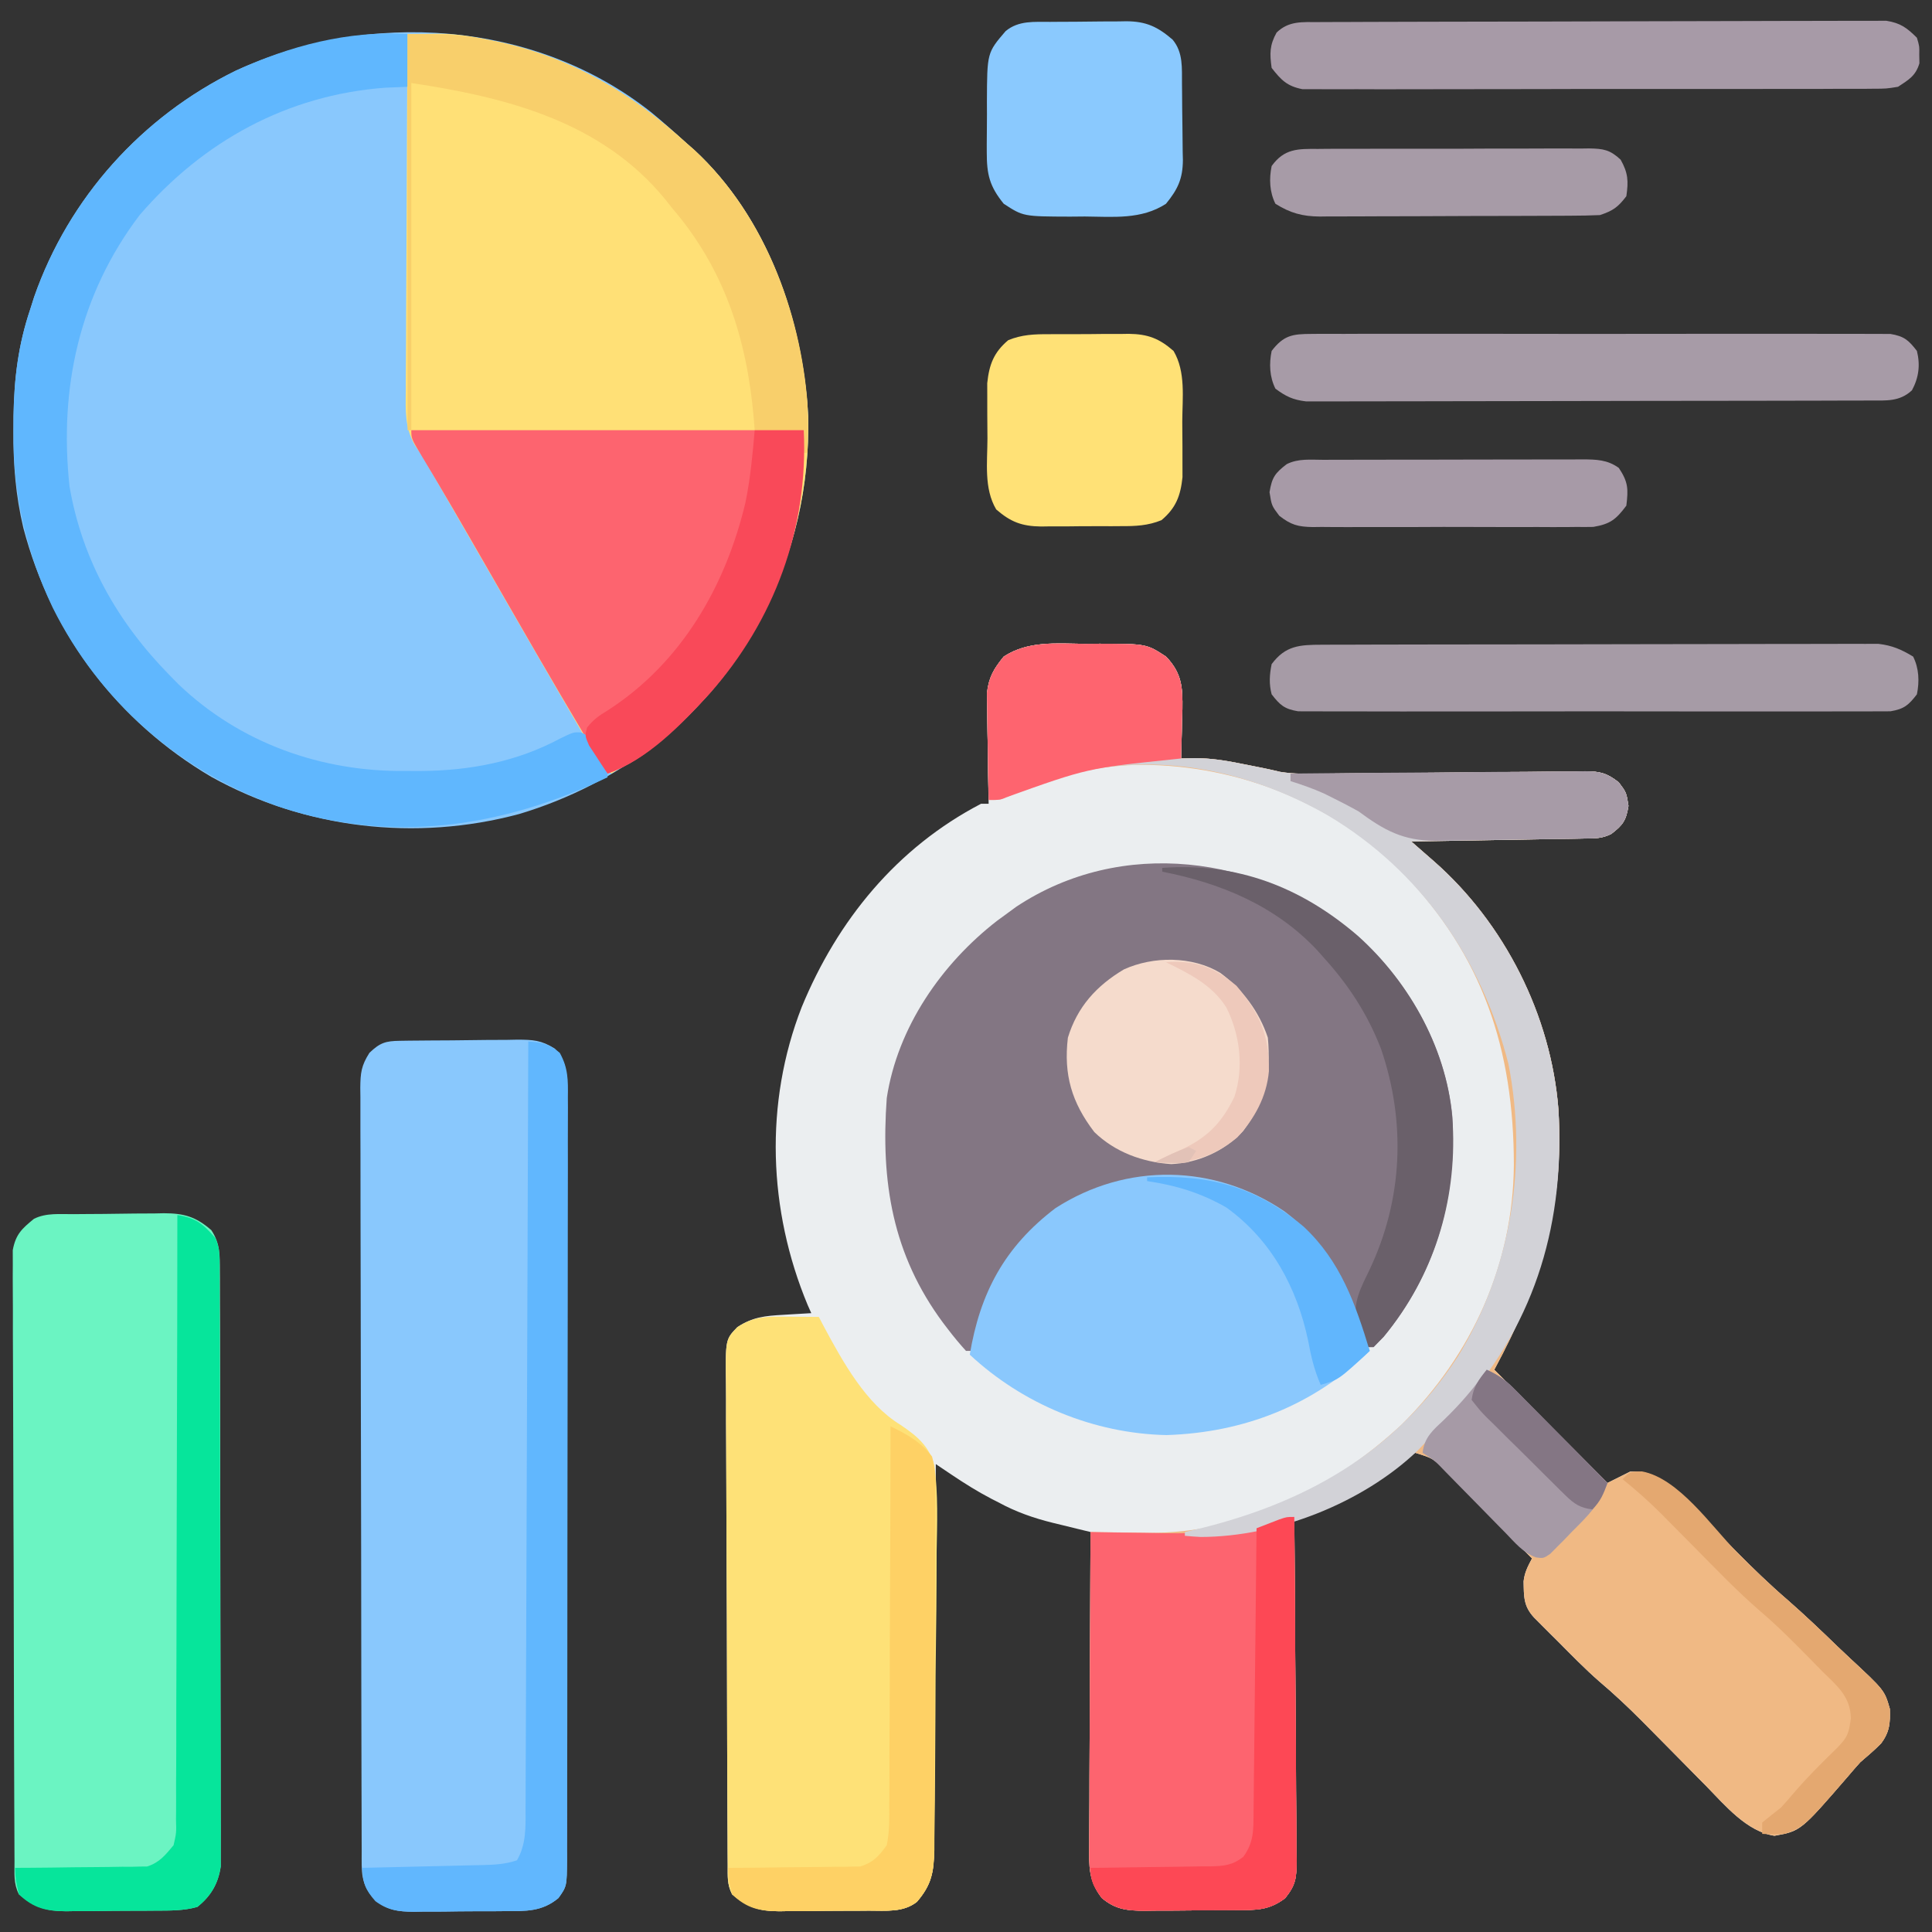 <svg xmlns="http://www.w3.org/2000/svg" width="512" height="512"><rect width="100%" height="100%" fill="#333333" stroke="none"/><path d="M0 0 C1.293 -0.012 2.586 -0.023 3.918 -0.035 C16.321 0.003 16.321 0.003 21.5 3.375 C25.727 7.752 25.932 11.57 25.852 17.367 C25.818 18.319 25.785 19.27 25.75 20.25 C25.732 21.225 25.714 22.199 25.695 23.203 C25.648 25.595 25.583 27.984 25.5 30.375 C26.651 30.345 27.802 30.316 28.988 30.285 C33.358 30.286 37.419 30.934 41.688 31.812 C42.373 31.947 43.058 32.082 43.764 32.221 C46.427 32.746 49.083 33.273 51.719 33.92 C55.389 34.52 58.994 34.465 62.699 34.409 C63.917 34.397 63.917 34.397 65.16 34.385 C66.917 34.368 68.675 34.349 70.432 34.328 C74.17 34.286 77.908 34.262 81.646 34.238 C88.6 34.192 95.555 34.139 102.509 34.053 C107.352 33.993 112.194 33.958 117.037 33.94 C118.881 33.928 120.724 33.907 122.568 33.877 C125.146 33.836 127.722 33.826 130.301 33.823 C131.44 33.794 131.44 33.794 132.603 33.764 C136.548 33.794 138.324 34.239 141.477 36.687 C143.5 39.375 143.5 39.375 144.062 42.938 C143.421 46.856 142.605 48.001 139.5 50.375 C137.036 51.607 135.348 51.533 132.591 51.58 C131.06 51.61 131.06 51.61 129.498 51.641 C128.392 51.657 127.287 51.674 126.148 51.691 C125.019 51.712 123.89 51.733 122.727 51.754 C119.11 51.82 115.492 51.879 111.875 51.938 C109.427 51.981 106.979 52.024 104.531 52.068 C98.521 52.176 92.511 52.277 86.5 52.375 C87.326 53.097 87.326 53.097 88.17 53.833 C88.892 54.464 89.613 55.095 90.357 55.745 C91.073 56.37 91.789 56.996 92.527 57.64 C111.236 74.087 123.553 98.462 125.5 123.375 C127.066 149.451 120.802 169.528 108.5 192.375 C118.4 202.275 128.3 212.175 138.5 222.375 C140.48 221.385 142.46 220.395 144.5 219.375 C150.475 219.154 153.011 221.432 157.19 225.2 C162.506 230.206 167.597 235.438 172.723 240.637 C177.125 245.078 181.56 249.375 186.303 253.449 C190.778 257.372 195.087 261.465 199.357 265.608 C200.457 266.666 201.567 267.713 202.686 268.751 C211.911 277.324 211.911 277.324 213.323 282.237 C213.445 285.971 213.285 288.312 211.034 291.362 C209.282 293.159 207.405 294.743 205.5 296.375 C204.352 297.646 203.227 298.939 202.125 300.25 C189.699 314.612 189.699 314.612 182.75 315.875 C175.413 314.746 169.673 307.828 164.656 302.691 C163.736 301.764 163.736 301.764 162.797 300.817 C160.86 298.862 158.93 296.9 157 294.938 C154.451 292.352 151.899 289.77 149.344 287.191 C148.733 286.576 148.123 285.96 147.494 285.325 C143.897 281.716 140.223 278.27 136.333 274.975 C132.568 271.689 129.085 268.104 125.562 264.562 C124.796 263.8 124.03 263.038 123.24 262.252 C122.513 261.523 121.785 260.794 121.035 260.043 C120.379 259.386 119.723 258.729 119.047 258.052 C116.227 254.995 116.355 252.529 116.27 248.445 C116.535 246.059 117.389 244.484 118.5 242.375 C114.738 238.538 110.966 234.712 107.184 230.894 C105.899 229.594 104.617 228.292 103.337 226.986 C101.498 225.11 99.648 223.244 97.797 221.379 C97.227 220.793 96.657 220.208 96.07 219.605 C92.366 215.87 92.366 215.87 87.5 214.375 C85.141 215.753 85.141 215.753 82.75 217.812 C78.088 221.382 73.381 224.198 68.125 226.812 C67.447 227.154 66.77 227.496 66.071 227.847 C62.549 229.566 59.345 230.695 55.5 231.375 C55.511 232.592 55.522 233.808 55.534 235.062 C55.635 246.524 55.71 257.986 55.759 269.449 C55.785 275.342 55.821 281.235 55.877 287.128 C55.931 292.814 55.961 298.5 55.974 304.187 C55.984 306.357 56.002 308.527 56.029 310.697 C56.065 313.736 56.07 316.773 56.068 319.811 C56.086 320.71 56.104 321.608 56.122 322.534 C56.085 327.012 55.964 328.791 53.09 332.41 C48.714 335.73 45.282 335.551 39.949 335.578 C39.098 335.584 38.247 335.59 37.371 335.595 C35.567 335.605 33.764 335.611 31.961 335.615 C29.209 335.625 26.457 335.656 23.705 335.688 C21.953 335.694 20.201 335.699 18.449 335.703 C17.218 335.722 17.218 335.722 15.961 335.741 C11.335 335.723 8.184 335.477 4.5 332.375 C0.939 327.849 1.089 323.868 1.159 318.362 C1.159 317.015 1.159 317.015 1.158 315.641 C1.16 312.681 1.184 309.721 1.207 306.762 C1.213 304.706 1.217 302.651 1.22 300.595 C1.231 295.191 1.261 289.788 1.294 284.384 C1.325 278.867 1.338 273.351 1.354 267.834 C1.386 257.014 1.437 246.195 1.5 235.375 C0.4 235.109 -0.7 234.842 -1.833 234.568 C-3.29 234.211 -4.747 233.853 -6.203 233.496 C-7.288 233.234 -7.288 233.234 -8.395 232.966 C-13.574 231.689 -18.242 230.061 -22.938 227.5 C-23.553 227.187 -24.169 226.874 -24.803 226.551 C-28.433 224.658 -31.841 222.521 -35.239 220.238 C-36.039 219.701 -36.84 219.164 -37.665 218.61 C-38.271 218.203 -38.876 217.795 -39.5 217.375 C-39.501 217.936 -39.503 218.498 -39.504 219.076 C-39.542 232.748 -39.601 246.419 -39.684 260.091 C-39.723 266.702 -39.756 273.314 -39.771 279.925 C-39.786 286.306 -39.821 292.686 -39.868 299.066 C-39.883 301.5 -39.891 303.935 -39.892 306.369 C-39.894 309.779 -39.921 313.187 -39.954 316.596 C-39.947 318.107 -39.947 318.107 -39.939 319.648 C-40.027 325.532 -40.624 328.866 -44.5 333.375 C-48.137 336.262 -52.769 335.699 -57.211 335.711 C-58.057 335.718 -58.902 335.724 -59.774 335.731 C-61.561 335.741 -63.348 335.746 -65.135 335.746 C-67.859 335.75 -70.581 335.786 -73.305 335.824 C-75.044 335.83 -76.784 335.834 -78.523 335.836 C-79.738 335.857 -79.738 335.857 -80.977 335.879 C-86.272 335.837 -89.3 334.894 -93.5 331.375 C-94.835 328.704 -94.638 326.655 -94.654 323.663 C-94.663 322.448 -94.671 321.232 -94.68 319.98 C-94.684 318.625 -94.689 317.271 -94.693 315.917 C-94.701 314.496 -94.709 313.075 -94.718 311.655 C-94.744 306.982 -94.759 302.309 -94.773 297.637 C-94.779 296.029 -94.784 294.421 -94.79 292.814 C-94.811 286.127 -94.83 279.44 -94.841 272.753 C-94.857 263.165 -94.891 253.578 -94.948 243.991 C-94.986 237.252 -95.006 230.513 -95.011 223.774 C-95.015 219.748 -95.027 215.722 -95.059 211.696 C-95.089 207.908 -95.096 204.12 -95.084 200.332 C-95.084 198.943 -95.092 197.553 -95.109 196.164 C-95.251 184.346 -95.251 184.346 -92.089 181.072 C-87.958 178.364 -84.716 178.085 -79.875 177.812 C-79.169 177.769 -78.462 177.726 -77.734 177.682 C-75.99 177.576 -74.245 177.475 -72.5 177.375 C-72.815 176.669 -73.129 175.962 -73.453 175.234 C-83.926 150.126 -84.962 121.709 -75.038 96.264 C-65.571 73.268 -49.823 54.002 -27.5 42.375 C-26.84 42.375 -26.18 42.375 -25.5 42.375 C-25.531 40.923 -25.531 40.923 -25.563 39.441 C-25.636 35.829 -25.682 32.218 -25.72 28.605 C-25.74 27.046 -25.767 25.486 -25.802 23.927 C-25.851 21.678 -25.873 19.429 -25.891 17.18 C-25.911 16.489 -25.932 15.798 -25.953 15.086 C-25.955 10.049 -24.668 7.242 -21.5 3.375 C-14.982 -0.869 -7.542 -0.068 0 0 Z " fill="#EBEEF0" transform="translate(287.5,170.625)"></path><path d="M0 0 C3.251 2.667 6.373 5.457 9.48 8.289 C10.478 9.163 10.478 9.163 11.496 10.055 C30.795 27.91 40.22 54.898 41.664 80.551 C42.053 99.149 38.023 116.745 29.48 133.289 C28.746 134.716 28.746 134.716 27.996 136.172 C14.578 160.644 -8.387 178.07 -34.966 186.021 C-62.289 193.353 -91.717 189.918 -116.473 176.195 C-141.48 161.488 -158.949 138.22 -166.333 110.201 C-168.378 101.559 -169.029 93.341 -168.957 84.477 C-168.95 83.165 -168.943 81.853 -168.936 80.502 C-168.772 70.561 -167.683 61.697 -164.52 52.289 C-164.169 51.186 -163.818 50.082 -163.457 48.945 C-154.293 22.726 -134.953 1.222 -110.031 -10.984 C-74.877 -27.192 -30.899 -24.442 0 0 Z " fill="#89C8FD" transform="translate(172.52,29.711)"></path><path d="M0 0 C1.939 -0.017 1.939 -0.017 3.918 -0.035 C16.321 0.003 16.321 0.003 21.5 3.375 C25.727 7.752 25.932 11.57 25.852 17.367 C25.818 18.319 25.785 19.27 25.75 20.25 C25.732 21.225 25.714 22.199 25.695 23.203 C25.648 25.595 25.583 27.984 25.5 30.375 C26.651 30.345 27.802 30.316 28.988 30.285 C33.358 30.286 37.419 30.934 41.688 31.812 C42.373 31.947 43.058 32.082 43.764 32.221 C46.427 32.746 49.083 33.273 51.719 33.92 C55.389 34.52 58.994 34.465 62.699 34.409 C63.511 34.401 64.323 34.393 65.16 34.385 C66.917 34.368 68.675 34.349 70.432 34.328 C74.17 34.286 77.908 34.262 81.646 34.238 C88.6 34.192 95.555 34.139 102.509 34.053 C107.352 33.993 112.194 33.958 117.037 33.94 C118.881 33.928 120.724 33.907 122.568 33.877 C125.146 33.836 127.722 33.826 130.301 33.823 C131.44 33.794 131.44 33.794 132.603 33.764 C136.548 33.794 138.324 34.239 141.477 36.687 C143.5 39.375 143.5 39.375 144.062 42.938 C143.421 46.856 142.605 48.001 139.5 50.375 C137.036 51.607 135.348 51.533 132.591 51.58 C131.06 51.61 131.06 51.61 129.498 51.641 C128.392 51.657 127.287 51.674 126.148 51.691 C125.019 51.712 123.89 51.733 122.727 51.754 C119.11 51.82 115.492 51.879 111.875 51.938 C109.427 51.981 106.979 52.024 104.531 52.068 C98.521 52.176 92.511 52.277 86.5 52.375 C87.326 53.097 87.326 53.097 88.17 53.833 C89.252 54.779 89.252 54.779 90.357 55.745 C91.073 56.37 91.789 56.996 92.527 57.64 C111.236 74.087 123.553 98.462 125.5 123.375 C127.066 149.451 120.802 169.528 108.5 192.375 C118.4 202.275 128.3 212.175 138.5 222.375 C140.48 221.385 142.46 220.395 144.5 219.375 C150.475 219.154 153.011 221.432 157.19 225.2 C162.506 230.206 167.597 235.438 172.723 240.637 C177.125 245.078 181.56 249.375 186.303 253.449 C190.778 257.372 195.087 261.465 199.357 265.608 C200.457 266.666 201.567 267.713 202.686 268.751 C211.911 277.324 211.911 277.324 213.323 282.237 C213.445 285.971 213.285 288.312 211.034 291.362 C209.282 293.159 207.405 294.743 205.5 296.375 C204.352 297.646 203.227 298.939 202.125 300.25 C189.699 314.612 189.699 314.612 182.75 315.875 C175.413 314.746 169.673 307.828 164.656 302.691 C164.043 302.073 163.429 301.454 162.797 300.817 C160.86 298.862 158.93 296.9 157 294.938 C154.451 292.352 151.899 289.77 149.344 287.191 C148.733 286.576 148.123 285.96 147.494 285.325 C143.897 281.716 140.223 278.27 136.333 274.975 C132.568 271.689 129.085 268.104 125.562 264.562 C124.796 263.8 124.03 263.038 123.24 262.252 C122.513 261.523 121.785 260.794 121.035 260.043 C120.379 259.386 119.723 258.729 119.047 258.052 C116.227 254.995 116.355 252.529 116.27 248.445 C116.535 246.059 117.389 244.484 118.5 242.375 C114.738 238.538 110.966 234.712 107.184 230.894 C105.899 229.594 104.617 228.292 103.337 226.986 C101.498 225.11 99.648 223.244 97.797 221.379 C97.227 220.793 96.657 220.208 96.07 219.605 C92.366 215.87 92.366 215.87 87.5 214.375 C85.141 215.753 85.141 215.753 82.75 217.812 C78.088 221.382 73.381 224.198 68.125 226.812 C67.447 227.154 66.77 227.496 66.071 227.847 C62.549 229.566 59.345 230.695 55.5 231.375 C55.511 232.592 55.522 233.808 55.534 235.062 C55.635 246.524 55.71 257.986 55.759 269.449 C55.785 275.342 55.821 281.235 55.877 287.128 C55.931 292.814 55.961 298.5 55.974 304.187 C55.984 306.357 56.002 308.527 56.029 310.697 C56.065 313.736 56.07 316.773 56.068 319.811 C56.086 320.71 56.104 321.608 56.122 322.534 C56.085 327.012 55.964 328.791 53.09 332.41 C48.714 335.73 45.282 335.551 39.949 335.578 C39.098 335.584 38.247 335.59 37.371 335.595 C35.567 335.605 33.764 335.611 31.961 335.615 C29.209 335.625 26.457 335.656 23.705 335.688 C21.953 335.694 20.201 335.699 18.449 335.703 C17.218 335.722 17.218 335.722 15.961 335.741 C11.335 335.723 8.184 335.477 4.5 332.375 C0.939 327.849 1.089 323.868 1.159 318.362 C1.159 317.015 1.159 317.015 1.158 315.641 C1.16 312.681 1.184 309.721 1.207 306.762 C1.213 304.706 1.217 302.651 1.22 300.595 C1.231 295.191 1.261 289.788 1.294 284.384 C1.325 278.867 1.338 273.351 1.354 267.834 C1.386 257.014 1.437 246.195 1.5 235.375 C2.541 235.395 2.541 235.395 3.604 235.415 C6.818 235.467 10.032 235.499 13.246 235.531 C14.337 235.552 15.429 235.573 16.553 235.595 C42.403 235.786 65.405 224.132 84.031 206.832 C102.61 188.341 113.508 164.392 113.691 138.087 C113.662 107.48 105.486 82.57 83.875 60.25 C65.489 42.009 40.62 32.116 14.887 32.056 C2.396 32.222 -8.854 35.185 -20.18 40.422 C-22.5 41.375 -22.5 41.375 -25.5 41.375 C-25.599 36.928 -25.672 32.481 -25.72 28.033 C-25.74 26.522 -25.767 25.01 -25.802 23.5 C-25.851 21.32 -25.873 19.141 -25.891 16.961 C-25.912 15.652 -25.933 14.343 -25.954 12.994 C-25.423 8.758 -24.177 6.659 -21.5 3.375 C-14.982 -0.869 -7.542 -0.068 0 0 Z " fill="#F0B984" transform="translate(287.5,170.625)"></path><path d="M0 0 C1.895 -0.018 3.791 -0.031 5.686 -0.042 C6.742 -0.049 7.797 -0.057 8.885 -0.065 C13.311 0.027 17.491 0.712 21.812 1.625 C23.098 1.892 23.098 1.892 24.409 2.165 C43.656 6.407 59.583 15.858 74 29 C74.665 29.583 75.33 30.165 76.016 30.766 C95.314 48.621 104.74 75.609 106.184 101.262 C106.572 119.86 102.542 137.456 94 154 C93.51 154.951 93.02 155.903 92.516 156.883 C83.524 173.283 70.113 186.588 54 196 C51.142 193.454 49.432 190.573 47.516 187.277 C47.183 186.709 46.851 186.14 46.509 185.555 C45.418 183.685 44.334 181.811 43.25 179.938 C42.486 178.624 41.721 177.31 40.956 175.997 C38.63 172.002 36.314 168.001 34 164 C33.326 162.836 32.652 161.671 31.978 160.507 C28.273 154.105 24.58 147.696 20.891 141.285 C18.887 137.803 16.88 134.323 14.871 130.844 C14.53 130.252 14.188 129.661 13.837 129.052 C12.829 127.305 11.821 125.559 10.812 123.812 C9.59 121.694 8.367 119.576 7.145 117.457 C6.633 116.57 6.121 115.683 5.593 114.769 C5.067 113.855 4.542 112.941 4 112 C3.317 111.003 2.633 110.006 1.929 108.979 C-0.723 104.301 -0.533 99.832 -0.454 94.567 C-0.455 93.542 -0.455 92.516 -0.456 91.46 C-0.453 88.089 -0.422 84.719 -0.391 81.348 C-0.383 79.004 -0.377 76.659 -0.373 74.315 C-0.358 68.158 -0.319 62.002 -0.275 55.845 C-0.234 49.558 -0.215 43.27 -0.195 36.982 C-0.152 24.655 -0.084 12.327 0 0 Z " fill="#FFE076" transform="translate(108,9)"></path><path d="M0 0 C14.203 12.125 24.51 29.873 26.309 48.668 C27.531 70.186 22.03 90.332 8.125 107.188 C6.795 108.549 6.795 108.549 5.438 109.938 C4.777 109.938 4.117 109.938 3.438 109.938 C3.086 108.826 2.734 107.715 2.371 106.57 C-0.516 97.754 -3.451 90.09 -9.562 82.938 C-10.083 82.307 -10.604 81.677 -11.141 81.027 C-19.346 71.966 -31.465 66.205 -43.641 65.469 C-45.364 65.435 -47.089 65.425 -48.812 65.438 C-49.726 65.444 -50.639 65.45 -51.58 65.457 C-66.261 65.85 -78.123 72.011 -88.312 82.562 C-94.886 90.609 -99.397 100.616 -100.562 110.938 C-101.222 110.938 -101.882 110.938 -102.562 110.938 C-104.231 109.101 -105.747 107.278 -107.25 105.312 C-107.695 104.731 -108.14 104.15 -108.598 103.552 C-122.069 85.408 -125.174 66.115 -123.562 43.938 C-120.72 25.21 -109.02 8.333 -94.289 -3.07 C-93.389 -3.728 -92.49 -4.385 -91.562 -5.062 C-90.807 -5.617 -90.052 -6.171 -89.273 -6.742 C-61.316 -25.284 -25.231 -20.307 0 0 Z " fill="#837683" transform="translate(358.562,247.062)"></path><path d="M0 0 C1.237 -0.019 1.237 -0.019 2.499 -0.039 C3.391 -0.046 4.284 -0.054 5.204 -0.061 C6.121 -0.069 7.039 -0.077 7.984 -0.086 C9.929 -0.1 11.873 -0.11 13.817 -0.118 C16.787 -0.135 19.756 -0.179 22.725 -0.223 C24.614 -0.234 26.503 -0.242 28.391 -0.249 C29.721 -0.275 29.721 -0.275 31.078 -0.302 C35.25 -0.287 37.423 -0.182 41.035 2.079 C44.67 5.967 44.14 9.558 44.131 14.629 C44.133 15.514 44.135 16.399 44.137 17.311 C44.144 20.294 44.143 23.277 44.142 26.26 C44.145 28.392 44.148 30.524 44.152 32.656 C44.161 38.459 44.163 44.263 44.164 50.067 C44.165 54.905 44.169 59.744 44.172 64.583 C44.18 75.995 44.183 87.408 44.182 98.821 C44.182 110.607 44.192 122.394 44.208 134.181 C44.221 144.288 44.226 154.395 44.226 164.502 C44.225 170.544 44.228 176.586 44.239 182.628 C44.249 188.309 44.249 193.991 44.241 199.672 C44.24 201.76 44.243 203.848 44.249 205.937 C44.256 208.782 44.252 211.626 44.244 214.471 C44.249 215.303 44.254 216.134 44.26 216.99 C44.217 224.059 44.217 224.059 41.997 227.177 C37.648 230.808 33.372 230.644 27.969 230.646 C27.103 230.653 26.236 230.661 25.344 230.669 C23.516 230.68 21.687 230.682 19.859 230.678 C17.071 230.677 14.286 230.719 11.499 230.763 C9.718 230.768 7.938 230.771 6.157 230.771 C5.329 230.787 4.5 230.804 3.647 230.82 C-0.54 230.771 -3.199 230.446 -6.513 227.765 C-10.555 223.564 -10.152 220.307 -10.15 214.732 C-10.154 213.848 -10.158 212.963 -10.161 212.052 C-10.173 209.071 -10.176 206.09 -10.18 203.109 C-10.186 200.979 -10.193 198.849 -10.2 196.719 C-10.218 190.92 -10.228 185.12 -10.236 179.32 C-10.241 175.7 -10.248 172.079 -10.254 168.458 C-10.273 157.138 -10.287 145.818 -10.295 134.499 C-10.305 121.416 -10.332 108.334 -10.372 95.252 C-10.402 85.15 -10.417 75.048 -10.42 64.946 C-10.423 58.908 -10.432 52.87 -10.457 46.832 C-10.48 41.153 -10.484 35.474 -10.474 29.795 C-10.473 27.709 -10.48 25.623 -10.493 23.537 C-10.511 20.692 -10.504 17.848 -10.491 15.003 C-10.502 14.175 -10.513 13.346 -10.524 12.493 C-10.48 8.52 -10.288 6.624 -8.098 3.188 C-5.282 0.484 -3.788 0.051 0 0 Z " fill="#89C8FD" transform="translate(106.003,275.823)"></path><path d="M0 0 C0.849 -0.008 1.697 -0.016 2.571 -0.024 C4.37 -0.038 6.169 -0.049 7.968 -0.057 C10.71 -0.074 13.45 -0.118 16.191 -0.162 C17.94 -0.172 19.689 -0.181 21.438 -0.188 C22.661 -0.214 22.661 -0.214 23.91 -0.241 C29.221 -0.22 32.327 0.627 36.484 4.238 C38.832 7.756 38.74 10.898 38.752 15.057 C38.756 15.742 38.761 16.427 38.766 17.133 C38.778 19.429 38.777 21.724 38.775 24.019 C38.781 25.665 38.788 27.311 38.795 28.957 C38.813 33.428 38.818 37.899 38.819 42.37 C38.821 46.103 38.828 49.836 38.835 53.568 C38.852 62.375 38.856 71.181 38.855 79.988 C38.854 89.072 38.875 98.156 38.906 107.24 C38.933 115.04 38.943 122.839 38.942 130.639 C38.942 135.297 38.947 139.955 38.968 144.613 C38.988 148.995 38.988 153.376 38.973 157.757 C38.971 159.364 38.976 160.971 38.988 162.578 C39.004 164.774 38.994 166.969 38.979 169.166 C38.98 170.394 38.981 171.622 38.982 172.887 C38.309 177.418 36.388 180.727 32.779 183.592 C29.149 184.614 25.515 184.564 21.773 184.574 C20.928 184.581 20.082 184.588 19.211 184.594 C17.424 184.605 15.637 184.609 13.85 184.609 C11.126 184.613 8.403 184.65 5.68 184.688 C3.94 184.693 2.201 184.697 0.461 184.699 C-0.753 184.721 -0.753 184.721 -1.992 184.743 C-7.288 184.7 -10.316 183.757 -14.516 180.238 C-15.974 177.322 -15.655 174.76 -15.67 171.502 C-15.674 170.801 -15.678 170.101 -15.683 169.379 C-15.696 167.02 -15.702 164.661 -15.708 162.302 C-15.716 160.615 -15.725 158.928 -15.733 157.241 C-15.76 151.692 -15.775 146.143 -15.789 140.594 C-15.794 138.685 -15.8 136.777 -15.805 134.868 C-15.827 126.93 -15.846 118.993 -15.857 111.055 C-15.873 99.67 -15.906 88.286 -15.963 76.901 C-16.002 68.901 -16.021 60.901 -16.027 52.901 C-16.03 48.12 -16.042 43.34 -16.075 38.559 C-16.105 34.062 -16.111 29.566 -16.099 25.068 C-16.099 23.417 -16.108 21.767 -16.125 20.116 C-16.148 17.862 -16.14 15.61 -16.124 13.356 C-16.127 12.095 -16.13 10.834 -16.134 9.534 C-15.35 5.354 -13.759 3.893 -10.516 1.238 C-7.237 -0.401 -3.605 0.032 0 0 Z " fill="#6BF4C2" transform="translate(19.516,321.762)"></path><path d="M0 0 C0.802 0.005 1.604 0.009 2.43 0.014 C4.411 0.025 6.393 0.043 8.375 0.062 C8.825 0.922 9.275 1.782 9.738 2.668 C14.727 11.939 20.833 23.092 30.051 28.687 C34.378 31.629 37.654 34.273 39.006 39.502 C40.018 47.072 39.737 54.711 39.59 62.328 C39.579 64.811 39.573 67.293 39.571 69.775 C39.556 74.964 39.505 80.151 39.425 85.339 C39.323 91.986 39.286 98.631 39.273 105.279 C39.261 110.399 39.226 115.518 39.183 120.638 C39.163 123.089 39.146 125.541 39.134 127.992 C39.111 131.415 39.062 134.836 39.004 138.259 C38.999 139.774 38.999 139.774 38.995 141.319 C38.861 147.194 38.239 150.559 34.375 155.062 C30.738 157.95 26.106 157.386 21.664 157.398 C20.818 157.405 19.973 157.412 19.101 157.419 C17.314 157.429 15.527 157.433 13.74 157.433 C11.016 157.437 8.294 157.474 5.57 157.512 C3.831 157.518 2.091 157.522 0.352 157.523 C-0.863 157.545 -0.863 157.545 -2.102 157.567 C-7.397 157.525 -10.425 156.582 -14.625 153.062 C-15.96 150.392 -15.763 148.343 -15.779 145.351 C-15.788 144.135 -15.796 142.92 -15.805 141.667 C-15.809 140.313 -15.814 138.959 -15.818 137.604 C-15.826 136.184 -15.834 134.763 -15.843 133.342 C-15.869 128.669 -15.884 123.997 -15.898 119.324 C-15.904 117.716 -15.909 116.109 -15.915 114.501 C-15.936 107.814 -15.955 101.127 -15.966 94.44 C-15.982 84.853 -16.016 75.266 -16.073 65.678 C-16.111 58.939 -16.131 52.2 -16.136 45.461 C-16.14 41.435 -16.152 37.409 -16.184 33.383 C-16.214 29.595 -16.221 25.808 -16.209 22.02 C-16.209 20.63 -16.217 19.24 -16.234 17.851 C-16.376 6.034 -16.376 6.034 -13.214 2.76 C-8.718 -0.188 -5.256 -0.055 0 0 Z " fill="#FEE177" transform="translate(208.625,348.938)"></path><path d="M0 0 C34.32 0 68.64 0 104 0 C104 29.824 94.639 54.273 73.609 75.566 C67.328 81.68 60.379 88.094 52 91 C43.45 76.908 35.154 62.679 26.945 48.386 C23.698 42.734 20.443 37.085 17.188 31.438 C16.567 30.36 15.946 29.282 15.307 28.171 C12.509 23.319 9.699 18.475 6.836 13.66 C6.363 12.864 5.889 12.067 5.402 11.246 C4.536 9.794 3.666 8.344 2.792 6.896 C0 2.218 0 2.218 0 0 Z " fill="#FD646F" transform="translate(109,114)"></path><path d="M0 0 C0.116 12.691 0.205 25.382 0.259 38.074 C0.285 43.967 0.321 49.86 0.377 55.753 C0.431 61.439 0.461 67.125 0.474 72.812 C0.484 74.982 0.502 77.152 0.529 79.322 C0.565 82.361 0.57 85.398 0.568 88.436 C0.586 89.335 0.604 90.233 0.622 91.159 C0.585 95.637 0.464 97.416 -2.41 101.035 C-6.786 104.355 -10.218 104.176 -15.551 104.203 C-16.827 104.212 -16.827 104.212 -18.129 104.22 C-19.933 104.23 -21.736 104.236 -23.539 104.24 C-26.291 104.25 -29.043 104.281 -31.795 104.312 C-33.547 104.319 -35.299 104.324 -37.051 104.328 C-38.282 104.347 -38.282 104.347 -39.539 104.366 C-44.165 104.348 -47.316 104.102 -51 101 C-54.561 96.474 -54.411 92.493 -54.341 86.987 C-54.341 86.089 -54.341 85.191 -54.342 84.266 C-54.34 81.306 -54.316 78.346 -54.293 75.387 C-54.287 73.331 -54.283 71.276 -54.28 69.22 C-54.269 63.816 -54.239 58.413 -54.206 53.009 C-54.175 47.492 -54.162 41.976 -54.146 36.459 C-54.114 25.639 -54.063 14.82 -54 4 C-52.993 4.021 -51.986 4.042 -50.949 4.063 C-47.132 4.137 -43.315 4.182 -39.498 4.22 C-37.861 4.24 -36.224 4.267 -34.588 4.302 C-24.22 4.518 -15.011 3.769 -5.027 0.866 C-2 0 -2 0 0 0 Z " fill="#FD646F" transform="translate(343,402)"></path><path d="M0 0 C12.913 9.792 18.022 21.957 22.602 36.973 C7.677 51.401 -10.639 58.623 -31.273 59.285 C-50.529 58.879 -69.329 51.083 -83.398 37.973 C-80.664 21.542 -74.132 9.364 -60.711 -0.84 C-41.833 -13.021 -18.528 -12.575 0 0 Z " fill="#8AC8FD" transform="translate(340.398,321.027)"></path><path d="M0 0 C1.939 -0.017 1.939 -0.017 3.918 -0.035 C16.321 0.003 16.321 0.003 21.5 3.375 C25.727 7.752 25.932 11.57 25.852 17.367 C25.818 18.319 25.785 19.27 25.75 20.25 C25.732 21.225 25.714 22.199 25.695 23.203 C25.648 25.595 25.583 27.984 25.5 30.375 C26.651 30.345 27.802 30.316 28.988 30.285 C33.358 30.286 37.419 30.934 41.688 31.812 C42.373 31.947 43.058 32.082 43.764 32.221 C46.427 32.746 49.083 33.273 51.719 33.92 C55.389 34.52 58.994 34.465 62.699 34.409 C63.511 34.401 64.323 34.393 65.16 34.385 C66.917 34.368 68.675 34.349 70.432 34.328 C74.17 34.286 77.908 34.262 81.646 34.238 C88.6 34.192 95.555 34.139 102.509 34.053 C107.352 33.993 112.194 33.958 117.037 33.94 C118.881 33.928 120.724 33.907 122.568 33.877 C125.146 33.836 127.722 33.826 130.301 33.823 C131.44 33.794 131.44 33.794 132.603 33.764 C136.548 33.794 138.324 34.239 141.477 36.687 C143.5 39.375 143.5 39.375 144.062 42.938 C143.421 46.856 142.605 48.001 139.5 50.375 C137.036 51.607 135.348 51.533 132.591 51.58 C131.06 51.61 131.06 51.61 129.498 51.641 C128.392 51.657 127.287 51.674 126.148 51.691 C125.019 51.712 123.89 51.733 122.727 51.754 C119.11 51.82 115.492 51.879 111.875 51.938 C109.427 51.981 106.979 52.024 104.531 52.068 C98.521 52.176 92.511 52.277 86.5 52.375 C87.326 53.097 87.326 53.097 88.17 53.833 C89.252 54.779 89.252 54.779 90.357 55.745 C91.073 56.37 91.789 56.996 92.527 57.64 C111.236 74.087 123.553 98.462 125.5 123.375 C127.262 152.714 119.784 179.178 100.148 201.457 C97.036 204.886 93.844 208.175 90.5 211.375 C89.745 212.17 88.989 212.966 88.211 213.785 C73.601 227.743 50.837 236.661 30.688 236.688 C29.29 236.612 27.892 236.522 26.5 236.375 C26.5 236.045 26.5 235.715 26.5 235.375 C27.419 235.165 27.419 235.165 28.357 234.951 C57.615 228.146 82.074 214.73 98.883 188.789 C112.966 165.843 117.42 137.732 112.246 111.293 C105.191 83.699 89.08 60.178 64.428 45.477 C43.279 33.387 19.233 28.529 -4.646 34.592 C-10.014 36.081 -15.122 38.083 -20.18 40.422 C-22.5 41.375 -22.5 41.375 -25.5 41.375 C-25.599 36.928 -25.672 32.481 -25.72 28.033 C-25.74 26.522 -25.767 25.01 -25.802 23.5 C-25.851 21.32 -25.873 19.141 -25.891 16.961 C-25.912 15.652 -25.933 14.343 -25.954 12.994 C-25.423 8.758 -24.177 6.659 -21.5 3.375 C-14.982 -0.869 -7.542 -0.068 0 0 Z " fill="#D2D2D7" transform="translate(287.5,170.625)"></path><path d="M0 0 C0 4.62 0 9.24 0 14 C-1.98 14.082 -3.96 14.165 -6 14.25 C-31.872 16.2 -54.105 28.383 -71 48 C-86.976 69.059 -92.399 93.955 -89.57 119.949 C-86.214 139.444 -76.799 155.97 -63 170 C-62.241 170.772 -61.481 171.544 -60.699 172.34 C-44.38 187.964 -22.699 195.603 -0.375 195.312 C1.493 195.317 1.493 195.317 3.398 195.322 C16.422 195.247 28.917 192.91 40.5 186.688 C44 185 44 185 46.047 185.117 C48.745 186.337 49.401 187.836 50.75 190.438 C51.178 191.241 51.606 192.044 52.047 192.871 C53 195 53 195 53 197 C25.071 210.318 -4.348 214.724 -34.182 204.744 C-60.393 195.423 -81.579 176.975 -94.023 152.057 C-101.163 137.025 -104.572 121.857 -104.438 105.188 C-104.431 103.876 -104.424 102.564 -104.417 101.213 C-104.253 91.272 -103.164 82.408 -100 73 C-99.649 71.897 -99.299 70.793 -98.938 69.656 C-89.774 43.437 -70.433 21.933 -45.512 9.727 C-31.243 3.156 -15.792 -0.929 0 0 Z " fill="#60B7FE" transform="translate(108,9)"></path><path d="M0 0 C0.666 -0.006 1.332 -0.012 2.019 -0.019 C4.25 -0.035 6.48 -0.022 8.711 -0.01 C10.311 -0.015 11.911 -0.022 13.511 -0.031 C17.856 -0.049 22.201 -0.042 26.546 -0.029 C31.091 -0.019 35.636 -0.029 40.182 -0.035 C47.815 -0.042 55.448 -0.033 63.081 -0.014 C71.908 0.008 80.735 0.001 89.563 -0.021 C97.139 -0.039 104.715 -0.042 112.292 -0.031 C116.818 -0.025 121.344 -0.024 125.87 -0.037 C130.125 -0.049 134.38 -0.041 138.635 -0.018 C140.198 -0.012 141.76 -0.014 143.323 -0.023 C145.454 -0.034 147.584 -0.02 149.716 0 C151.505 0.002 151.505 0.002 153.331 0.005 C156.962 0.608 158.137 1.631 160.358 4.508 C161.286 8.252 160.862 11.572 159.045 14.945 C155.749 17.998 152.265 17.637 147.994 17.648 C147.022 17.653 147.022 17.653 146.03 17.657 C143.853 17.666 141.677 17.668 139.501 17.669 C137.942 17.674 136.383 17.679 134.824 17.684 C130.587 17.697 126.349 17.704 122.112 17.708 C119.465 17.711 116.818 17.715 114.171 17.72 C105.891 17.733 97.611 17.743 89.332 17.747 C79.77 17.751 70.209 17.769 60.648 17.798 C53.26 17.819 45.871 17.83 38.482 17.831 C34.069 17.832 29.655 17.838 25.241 17.856 C21.089 17.872 16.938 17.874 12.786 17.866 C11.263 17.865 9.739 17.869 8.216 17.879 C6.136 17.892 4.056 17.886 1.975 17.875 C0.811 17.877 -0.353 17.878 -1.552 17.88 C-4.995 17.465 -6.879 16.568 -9.642 14.508 C-11.207 11.379 -11.339 7.897 -10.642 4.508 C-7.446 0.348 -5.133 0.006 0 0 Z " fill="#A79BA7" transform="translate(347.642,88.492)"></path><path d="M0 0 C0.652 -0.004 1.305 -0.007 1.977 -0.011 C4.167 -0.022 6.357 -0.026 8.547 -0.03 C10.116 -0.036 11.685 -0.043 13.253 -0.05 C18.408 -0.071 23.562 -0.081 28.716 -0.091 C30.49 -0.095 32.264 -0.099 34.038 -0.103 C42.37 -0.123 50.702 -0.137 59.034 -0.145 C68.656 -0.155 78.277 -0.181 87.899 -0.222 C95.334 -0.252 102.77 -0.267 110.205 -0.27 C114.647 -0.272 119.089 -0.281 123.53 -0.306 C127.708 -0.33 131.886 -0.334 136.064 -0.324 C137.597 -0.323 139.13 -0.329 140.663 -0.343 C142.757 -0.361 144.849 -0.354 146.943 -0.341 C148.115 -0.343 149.286 -0.345 150.493 -0.348 C154.252 0.251 155.92 1.491 158.599 4.147 C159.263 6.366 159.263 6.366 159.224 8.647 C159.237 9.4 159.249 10.153 159.263 10.928 C158.268 14.252 156.46 15.263 153.599 17.147 C150.483 17.653 150.483 17.653 146.919 17.662 C146.261 17.669 145.602 17.676 144.924 17.683 C142.726 17.701 140.529 17.691 138.331 17.681 C136.752 17.688 135.173 17.696 133.595 17.707 C129.312 17.729 125.029 17.726 120.746 17.717 C117.17 17.712 113.593 17.72 110.017 17.727 C101.581 17.744 93.145 17.74 84.71 17.724 C76.006 17.707 67.304 17.723 58.601 17.755 C51.127 17.781 43.654 17.789 36.18 17.78 C31.717 17.775 27.254 17.778 22.791 17.798 C18.595 17.816 14.399 17.81 10.203 17.786 C8.664 17.781 7.124 17.784 5.585 17.797 C3.482 17.813 1.381 17.798 -0.722 17.775 C-2.486 17.774 -2.486 17.774 -4.286 17.774 C-8.359 16.955 -9.861 15.372 -12.401 12.147 C-12.936 8.341 -12.957 6.153 -11.089 2.772 C-7.822 -0.373 -4.301 0.016 0 0 Z " fill="#A79AA7" transform="translate(349.401,5.853)"></path><path d="M0 0 C1.316 -0.006 2.633 -0.011 3.989 -0.017 C5.452 -0.019 6.914 -0.02 8.377 -0.021 C9.914 -0.025 11.452 -0.03 12.989 -0.036 C17.169 -0.049 21.349 -0.055 25.529 -0.06 C28.14 -0.063 30.751 -0.067 33.363 -0.071 C41.533 -0.085 49.703 -0.095 57.874 -0.098 C67.305 -0.103 76.737 -0.12 86.168 -0.149 C93.458 -0.171 100.748 -0.181 108.039 -0.182 C112.393 -0.184 116.747 -0.189 121.101 -0.207 C125.197 -0.224 129.294 -0.226 133.39 -0.217 C134.892 -0.216 136.395 -0.221 137.896 -0.231 C139.95 -0.243 142.004 -0.237 144.058 -0.227 C145.206 -0.229 146.354 -0.23 147.537 -0.231 C151.178 0.194 153.596 1.25 156.719 3.14 C158.284 6.27 158.416 9.751 157.719 13.14 C155.505 16.023 154.323 17.04 150.693 17.644 C149.499 17.645 148.306 17.647 147.077 17.648 C146.411 17.655 145.745 17.661 145.058 17.667 C142.827 17.683 140.597 17.671 138.366 17.658 C136.766 17.663 135.166 17.671 133.566 17.679 C129.221 17.698 124.876 17.69 120.531 17.678 C115.986 17.668 111.441 17.677 106.895 17.683 C99.262 17.691 91.629 17.681 83.996 17.662 C75.169 17.64 66.342 17.647 57.514 17.669 C49.938 17.687 42.362 17.69 34.785 17.679 C30.259 17.673 25.733 17.672 21.207 17.686 C16.952 17.697 12.697 17.689 8.442 17.666 C6.879 17.661 5.317 17.662 3.754 17.671 C1.623 17.682 -0.507 17.668 -2.639 17.648 C-4.428 17.646 -4.428 17.646 -6.254 17.644 C-9.885 17.04 -11.058 16.016 -13.281 13.14 C-14.009 10.4 -13.855 7.91 -13.281 5.14 C-9.609 0.202 -5.848 0.015 0 0 Z " fill="#A69BA6" transform="translate(350.281,170.86)"></path><path d="M0 0 C3.637 0.248 5.544 0.609 8.344 3.012 C10.588 7.061 10.551 10.255 10.494 14.813 C10.499 15.7 10.504 16.588 10.509 17.502 C10.52 20.476 10.503 23.45 10.486 26.424 C10.488 28.556 10.492 30.688 10.497 32.821 C10.507 38.612 10.492 44.403 10.471 50.194 C10.454 56.25 10.457 62.306 10.458 68.362 C10.456 78.531 10.439 88.701 10.412 98.87 C10.38 110.635 10.37 122.399 10.371 134.164 C10.372 145.473 10.362 156.782 10.346 168.092 C10.338 172.909 10.335 177.725 10.334 182.542 C10.332 188.212 10.32 193.881 10.299 199.55 C10.294 201.633 10.291 203.717 10.292 205.8 C10.293 208.638 10.282 211.476 10.267 214.314 C10.271 215.144 10.274 215.973 10.277 216.827 C10.217 223.881 10.217 223.881 8 227 C3.651 230.631 -0.625 230.467 -6.027 230.469 C-6.894 230.476 -7.76 230.484 -8.653 230.492 C-10.481 230.503 -12.309 230.505 -14.137 230.501 C-16.925 230.5 -19.711 230.542 -22.498 230.586 C-24.279 230.591 -26.059 230.594 -27.84 230.594 C-28.668 230.61 -29.496 230.627 -30.35 230.643 C-34.379 230.596 -37.218 230.281 -40.51 227.838 C-43.23 224.738 -43.811 223.063 -44 219 C-42.865 218.975 -41.729 218.95 -40.559 218.924 C-36.349 218.83 -32.139 218.73 -27.929 218.628 C-26.107 218.584 -24.284 218.543 -22.462 218.503 C-19.843 218.445 -17.224 218.381 -14.605 218.316 C-13.382 218.291 -13.382 218.291 -12.134 218.266 C-8.858 218.18 -6.127 218.042 -3 217 C-0.51 212.697 -0.71 208.18 -0.722 203.35 C-0.716 202.48 -0.71 201.61 -0.704 200.714 C-0.687 197.8 -0.684 194.886 -0.681 191.971 C-0.672 189.882 -0.662 187.793 -0.651 185.703 C-0.623 180.03 -0.608 174.357 -0.595 168.684 C-0.58 162.756 -0.553 156.827 -0.527 150.899 C-0.48 139.672 -0.444 128.446 -0.411 117.219 C-0.372 104.438 -0.323 91.657 -0.273 78.876 C-0.169 52.584 -0.08 26.292 0 0 Z " fill="#61B7FE" transform="translate(140,276)"></path><path d="M0 0 C1.075 -0.009 1.075 -0.009 2.171 -0.017 C3.685 -0.027 5.2 -0.033 6.715 -0.037 C9.024 -0.047 11.332 -0.078 13.641 -0.109 C15.115 -0.116 16.589 -0.121 18.062 -0.125 C18.749 -0.137 19.436 -0.15 20.143 -0.162 C25.447 -0.138 28.458 1.312 32.414 4.703 C35.277 8.138 34.857 12.276 34.902 16.504 C34.91 17.218 34.918 17.932 34.927 18.668 C34.941 20.178 34.951 21.688 34.959 23.199 C34.971 24.738 34.991 26.277 35.021 27.816 C35.064 30.046 35.08 32.274 35.09 34.504 C35.107 35.185 35.125 35.867 35.143 36.569 C35.12 41.565 33.798 44.365 30.664 48.203 C24.146 52.447 16.706 51.646 9.164 51.578 C7.225 51.596 7.225 51.596 5.246 51.613 C-7.157 51.575 -7.157 51.575 -12.336 48.203 C-16.079 43.602 -16.84 40.456 -16.832 34.574 C-16.833 33.862 -16.835 33.15 -16.836 32.416 C-16.835 30.919 -16.823 29.423 -16.802 27.926 C-16.773 25.643 -16.782 23.363 -16.795 21.08 C-16.74 8.174 -16.74 8.174 -11.836 2.453 C-8.385 -0.422 -4.243 0.026 0 0 Z " fill="#8AC9FE" transform="translate(278.336,5.797)"></path><path d="M0 0 C4.845 0.723 6.751 2.3 10 6 C11.44 8.879 11.136 11.359 11.147 14.578 C11.151 15.262 11.155 15.945 11.158 16.649 C11.169 18.951 11.173 21.252 11.177 23.554 C11.183 25.199 11.19 26.845 11.197 28.491 C11.214 32.97 11.225 37.45 11.233 41.929 C11.238 44.727 11.244 47.525 11.251 50.323 C11.27 59.074 11.284 67.825 11.292 76.576 C11.302 86.683 11.328 96.789 11.369 106.895 C11.399 114.703 11.414 122.511 11.417 130.319 C11.419 134.984 11.428 139.649 11.453 144.314 C11.477 148.704 11.481 153.093 11.471 157.482 C11.47 159.093 11.477 160.703 11.49 162.313 C11.508 164.514 11.501 166.713 11.488 168.914 C11.49 170.145 11.493 171.376 11.495 172.644 C10.826 177.179 8.907 180.486 5.294 183.354 C1.665 184.376 -1.969 184.326 -5.711 184.336 C-6.557 184.343 -7.402 184.349 -8.274 184.356 C-10.061 184.366 -11.848 184.371 -13.635 184.371 C-16.359 184.375 -19.081 184.411 -21.805 184.449 C-23.544 184.455 -25.284 184.459 -27.023 184.461 C-28.238 184.482 -28.238 184.482 -29.477 184.504 C-34.701 184.463 -38.073 183.781 -42 180 C-42.875 176.25 -42.875 176.25 -43 173 C-41.905 172.996 -40.811 172.992 -39.683 172.988 C-35.61 172.966 -31.539 172.911 -27.467 172.847 C-25.706 172.824 -23.946 172.81 -22.185 172.804 C-19.65 172.795 -17.117 172.754 -14.582 172.707 C-13.799 172.711 -13.015 172.715 -12.208 172.719 C-11.467 172.699 -10.727 172.68 -9.964 172.659 C-8.995 172.649 -8.995 172.649 -8.006 172.639 C-4.726 171.594 -3.178 169.61 -1 167 C-0.251 163.716 -0.251 163.716 -0.361 160.059 C-0.348 159.029 -0.348 159.029 -0.335 157.979 C-0.314 155.686 -0.327 153.395 -0.341 151.102 C-0.332 149.456 -0.321 147.81 -0.309 146.164 C-0.281 141.7 -0.283 137.236 -0.291 132.771 C-0.294 128.104 -0.269 123.437 -0.247 118.769 C-0.21 109.933 -0.198 101.097 -0.195 92.261 C-0.19 82.201 -0.157 72.14 -0.122 62.08 C-0.05 41.387 -0.013 20.693 0 0 Z " fill="#06E59B" transform="translate(47,322)"></path><path d="M0 0 C0.756 -0.005 1.511 -0.01 2.29 -0.016 C3.882 -0.022 5.475 -0.021 7.068 -0.012 C9.493 -0.004 11.916 -0.033 14.342 -0.064 C15.895 -0.066 17.447 -0.065 19 -0.062 C19.719 -0.074 20.438 -0.085 21.179 -0.097 C26.263 -0.027 29.237 1.1 33.066 4.434 C36.352 9.994 35.401 16.886 35.382 23.153 C35.379 25.361 35.402 27.568 35.428 29.775 C35.43 31.191 35.431 32.607 35.43 34.023 C35.433 35.301 35.436 36.578 35.439 37.894 C34.92 42.823 33.704 46.053 29.875 49.281 C26.27 50.76 22.969 50.883 19.133 50.867 C18.377 50.872 17.622 50.878 16.843 50.883 C15.251 50.889 13.658 50.888 12.065 50.88 C9.64 50.871 7.216 50.9 4.791 50.932 C3.238 50.933 1.686 50.933 0.133 50.93 C-0.586 50.941 -1.305 50.952 -2.046 50.964 C-7.13 50.894 -10.104 49.767 -13.934 46.434 C-17.219 40.873 -16.268 33.982 -16.249 27.714 C-16.246 25.506 -16.27 23.3 -16.295 21.092 C-16.297 19.676 -16.298 18.26 -16.297 16.844 C-16.3 15.566 -16.303 14.289 -16.306 12.973 C-15.787 8.045 -14.571 4.815 -10.742 1.586 C-7.137 0.107 -3.836 -0.016 0 0 Z " fill="#FFE176" transform="translate(277.934,88.566)"></path><path d="M0 0 C5.891 4.289 10.33 10.271 12.637 17.191 C13.532 26.971 11.918 34.066 6.074 41.941 C1.222 47.198 -5.844 50.404 -12.988 50.691 C-20.565 50.191 -27.866 47.524 -33.363 42.191 C-39.334 34.384 -41.526 27.005 -40.363 17.191 C-37.876 9.023 -32.783 3.42 -25.527 -0.902 C-17.709 -4.465 -7.395 -4.449 0 0 Z " fill="#F5DBCC" transform="translate(323.363,257.809)"></path><path d="M0 0 C7.832 0 14.347 0.048 21.812 1.625 C23.098 1.892 23.098 1.892 24.409 2.165 C43.656 6.407 59.583 15.858 74 29 C74.665 29.583 75.33 30.165 76.016 30.766 C94.349 47.728 104.172 73.548 106 98 C106.129 102.34 106.132 106.66 106 111 C105.67 111 105.34 111 105 111 C105 109.02 105 107.04 105 105 C100.71 105 96.42 105 92 105 C91.87 103.347 91.87 103.347 91.738 101.66 C89.887 80.69 83.942 62.178 70 46 C69.432 45.277 68.863 44.554 68.277 43.809 C51.392 23.195 26.274 16.791 1 13 C1 43.36 1 73.72 1 105 C0.67 105 0.34 105 0 105 C0 70.35 0 35.7 0 0 Z " fill="#F8CF6B" transform="translate(108,9)"></path><path d="M0 0 C4.302 2.06 8.064 4.154 11 8 C12.004 11.626 11.928 15.123 11.858 18.867 C11.866 19.951 11.873 21.034 11.881 22.151 C11.896 25.727 11.861 29.3 11.824 32.875 C11.821 35.363 11.821 37.851 11.823 40.339 C11.819 46.219 11.782 52.097 11.73 57.976 C11.681 63.987 11.684 69.998 11.691 76.009 C11.694 81.146 11.676 86.283 11.652 91.42 C11.642 93.882 11.637 96.345 11.637 98.807 C11.633 102.249 11.603 105.691 11.565 109.133 C11.569 110.149 11.572 111.165 11.575 112.212 C11.478 118.114 10.891 121.481 7 126 C3.363 128.887 -1.269 128.324 -5.711 128.336 C-6.557 128.343 -7.402 128.349 -8.274 128.356 C-10.061 128.366 -11.848 128.371 -13.635 128.371 C-16.359 128.375 -19.081 128.411 -21.805 128.449 C-23.544 128.455 -25.284 128.459 -27.023 128.461 C-28.238 128.482 -28.238 128.482 -29.477 128.504 C-34.701 128.463 -38.073 127.781 -42 124 C-42.875 120.25 -42.875 120.25 -43 117 C-41.358 116.994 -41.358 116.994 -39.683 116.988 C-35.61 116.966 -31.539 116.911 -27.467 116.847 C-25.706 116.824 -23.946 116.81 -22.185 116.804 C-19.65 116.795 -17.117 116.754 -14.582 116.707 C-13.799 116.711 -13.015 116.715 -12.208 116.719 C-11.467 116.699 -10.727 116.68 -9.964 116.659 C-8.995 116.649 -8.995 116.649 -8.006 116.639 C-4.516 115.527 -3.16 113.949 -1 111 C-0.259 107.417 -0.31 103.892 -0.341 100.243 C-0.33 99.16 -0.32 98.076 -0.309 96.96 C-0.28 93.383 -0.286 89.807 -0.293 86.23 C-0.28 83.749 -0.265 81.267 -0.247 78.786 C-0.207 72.258 -0.197 65.73 -0.193 59.201 C-0.186 52.538 -0.146 45.876 -0.111 39.213 C-0.047 26.142 -0.013 13.071 0 0 Z " fill="#FED165" transform="translate(236,378)"></path><path d="M0 0 C19.806 -1.457 36.756 5.034 51.812 17.975 C65.886 30.582 75.916 48.924 77 68 C78.058 88.571 71.893 108.242 58.688 124.25 C57.801 125.157 56.914 126.065 56 127 C55.34 127 54.68 127 54 127 C53.464 125.61 52.947 124.213 52.438 122.812 C52.147 122.035 51.857 121.258 51.559 120.457 C50.372 115.239 52.711 111.159 54.938 106.5 C63.742 87.983 64.65 67.436 58 48 C54.51 38.929 49.496 31.186 43 24 C42.374 23.292 41.747 22.585 41.102 21.855 C30.049 10.059 15.593 4.049 0 1 C0 0.67 0 0.34 0 0 Z " fill="#6A606A" transform="translate(308,230)"></path><path d="M0 0 C1.939 -0.017 1.939 -0.017 3.918 -0.035 C16.321 0.003 16.321 0.003 21.5 3.375 C25.727 7.752 25.932 11.57 25.852 17.367 C25.818 18.319 25.785 19.27 25.75 20.25 C25.732 21.225 25.714 22.199 25.695 23.203 C25.648 25.595 25.583 27.984 25.5 30.375 C24.527 30.48 24.527 30.48 23.535 30.587 C0.714 32.958 0.714 32.958 -20.766 40.641 C-22.5 41.375 -22.5 41.375 -25.5 41.375 C-25.599 36.928 -25.672 32.481 -25.72 28.033 C-25.74 26.522 -25.767 25.01 -25.802 23.5 C-25.851 21.32 -25.873 19.141 -25.891 16.961 C-25.912 15.652 -25.933 14.343 -25.954 12.994 C-25.423 8.758 -24.177 6.659 -21.5 3.375 C-14.982 -0.869 -7.542 -0.068 0 0 Z " fill="#FE646F" transform="translate(287.5,170.625)"></path><path d="M0 0 C1.19 -0.005 1.19 -0.005 2.405 -0.01 C5.037 -0.02 7.669 -0.022 10.301 -0.023 C12.127 -0.026 13.953 -0.029 15.779 -0.033 C19.611 -0.039 23.443 -0.041 27.274 -0.04 C32.186 -0.04 37.098 -0.054 42.01 -0.071 C45.783 -0.082 49.556 -0.084 53.329 -0.083 C55.139 -0.085 56.95 -0.089 58.761 -0.097 C61.294 -0.107 63.827 -0.104 66.359 -0.098 C67.109 -0.103 67.858 -0.109 68.63 -0.115 C72.324 -0.092 75.252 -0.056 78.309 2.145 C80.809 5.896 80.845 7.704 80.309 12.145 C77.579 15.785 76.086 17.014 71.552 17.78 C70.072 17.81 68.591 17.812 67.11 17.792 C66.298 17.801 65.486 17.81 64.649 17.819 C61.973 17.841 59.298 17.826 56.622 17.809 C54.757 17.813 52.893 17.818 51.029 17.824 C47.125 17.831 43.222 17.82 39.318 17.797 C34.317 17.769 29.318 17.785 24.317 17.815 C20.469 17.833 16.621 17.827 12.772 17.814 C10.928 17.811 9.085 17.815 7.241 17.827 C4.663 17.839 2.087 17.82 -0.492 17.792 C-1.251 17.802 -2.011 17.812 -2.794 17.823 C-6.727 17.744 -8.529 17.272 -11.668 14.827 C-13.691 12.145 -13.691 12.145 -14.253 8.583 C-13.612 4.664 -12.796 3.52 -9.691 1.145 C-6.613 -0.394 -3.378 -0.002 0 0 Z " fill="#A79AA7" transform="translate(350.691,121.855)"></path><path d="M0 0 C1.249 -0.013 1.249 -0.013 2.524 -0.026 C5.276 -0.049 8.026 -0.042 10.777 -0.033 C12.69 -0.038 14.603 -0.044 16.516 -0.052 C20.524 -0.062 24.532 -0.058 28.54 -0.043 C33.679 -0.026 38.816 -0.049 43.955 -0.084 C47.904 -0.106 51.854 -0.105 55.803 -0.097 C57.698 -0.096 59.593 -0.103 61.487 -0.117 C64.135 -0.135 66.782 -0.12 69.43 -0.098 C70.213 -0.109 70.997 -0.121 71.804 -0.133 C75.634 -0.066 77.355 0.198 80.201 2.85 C82.189 6.374 82.295 8.548 81.715 12.533 C79.496 15.441 78.195 16.373 74.715 17.533 C72.176 17.64 69.665 17.691 67.126 17.695 C66.355 17.7 65.584 17.705 64.789 17.71 C62.237 17.724 59.685 17.731 57.133 17.737 C55.358 17.742 53.583 17.748 51.808 17.754 C48.085 17.764 44.362 17.77 40.638 17.774 C35.874 17.779 31.109 17.803 26.344 17.832 C22.677 17.85 19.009 17.855 15.342 17.857 C13.586 17.86 11.829 17.868 10.073 17.881 C7.613 17.898 5.153 17.896 2.692 17.89 C1.97 17.899 1.249 17.908 0.505 17.918 C-4.145 17.88 -7.34 16.999 -11.285 14.533 C-12.85 11.404 -12.982 7.923 -12.285 4.533 C-8.945 -0.107 -5.321 -0.044 0 0 Z " fill="#A79BA7" transform="translate(349.285,39.467)"></path><path d="M0 0 C0.116 12.691 0.205 25.382 0.259 38.074 C0.285 43.967 0.321 49.86 0.377 55.753 C0.431 61.439 0.461 67.125 0.474 72.812 C0.484 74.982 0.502 77.152 0.529 79.322 C0.565 82.361 0.57 85.398 0.568 88.436 C0.586 89.335 0.604 90.233 0.622 91.159 C0.585 95.637 0.464 97.416 -2.41 101.035 C-6.786 104.355 -10.218 104.176 -15.551 104.203 C-16.827 104.212 -16.827 104.212 -18.129 104.22 C-19.933 104.23 -21.736 104.236 -23.539 104.24 C-26.291 104.25 -29.043 104.281 -31.795 104.312 C-33.547 104.319 -35.299 104.324 -37.051 104.328 C-38.282 104.347 -38.282 104.347 -39.539 104.366 C-44.192 104.347 -47.219 104.011 -51 101 C-53.148 98.038 -54 96.686 -54 93 C-52.87 92.991 -51.74 92.981 -50.575 92.972 C-46.378 92.932 -42.181 92.866 -37.984 92.792 C-36.169 92.764 -34.353 92.743 -32.537 92.729 C-29.925 92.708 -27.315 92.661 -24.703 92.609 C-23.893 92.608 -23.082 92.607 -22.247 92.606 C-18.601 92.511 -16.45 92.347 -13.519 90.087 C-10.659 86.158 -10.83 82.866 -10.795 78.154 C-10.785 77.344 -10.775 76.534 -10.765 75.7 C-10.733 73.016 -10.708 70.332 -10.684 67.648 C-10.663 65.79 -10.642 63.932 -10.621 62.074 C-10.565 57.179 -10.516 52.283 -10.468 47.387 C-10.418 42.393 -10.362 37.4 -10.307 32.406 C-10.199 22.604 -10.098 12.802 -10 3 C-8.71 2.496 -7.418 1.997 -6.125 1.5 C-5.406 1.222 -4.686 0.943 -3.945 0.656 C-2 0 -2 0 0 0 Z " fill="#FD4855" transform="translate(343,402)"></path><path d="M0 0 C4.29 0 8.58 0 13 0 C14.258 25.969 5.236 50.474 -12.039 69.952 C-19.548 78.094 -28.342 87.304 -39 91 C-40.061 89.43 -41.098 87.843 -42.125 86.25 C-42.705 85.368 -43.285 84.487 -43.883 83.578 C-45 81 -45 81 -44.434 78.844 C-42.783 76.722 -41.241 75.631 -38.938 74.25 C-19.462 61.712 -7.742 41.425 -2.457 19.216 C-1.151 12.879 -0.54 6.44 0 0 Z " fill="#F94959" transform="translate(200,114)"></path><path d="M0 0 C10.866 -0.116 21.731 -0.205 32.598 -0.259 C37.643 -0.285 42.689 -0.321 47.734 -0.377 C52.604 -0.432 57.473 -0.461 62.342 -0.474 C64.2 -0.484 66.057 -0.502 67.915 -0.529 C70.518 -0.565 73.119 -0.57 75.721 -0.568 C76.873 -0.595 76.873 -0.595 78.047 -0.622 C82.008 -0.584 83.815 -0.143 86.982 2.313 C89 5 89 5 89.562 8.562 C88.921 12.481 88.105 13.626 85 16 C82.514 17.243 80.772 17.168 77.99 17.225 C76.422 17.258 76.422 17.258 74.822 17.293 C70.009 17.364 65.196 17.421 60.382 17.46 C57.852 17.486 55.321 17.527 52.791 17.583 C49.133 17.663 45.476 17.695 41.816 17.719 C40.698 17.752 39.58 17.785 38.428 17.819 C29.801 17.797 24.844 15.049 18 10 C15.92 8.852 13.821 7.735 11.688 6.688 C10.743 6.217 9.798 5.746 8.824 5.262 C5.93 3.969 3.023 2.951 0 2 C0 1.34 0 0.68 0 0 Z " fill="#A79BA7" transform="translate(342,205)"></path><path d="M0 0 C2.81 1.28 4.854 2.607 7.024 4.797 C7.865 5.638 7.865 5.638 8.722 6.496 C9.314 7.098 9.906 7.7 10.516 8.32 C11.131 8.939 11.747 9.558 12.382 10.195 C14.343 12.167 16.296 14.146 18.25 16.125 C19.58 17.465 20.911 18.805 22.242 20.145 C25.5 23.424 28.752 26.711 32 30 C30.049 35.575 26.742 38.774 22.625 42.875 C21.952 43.576 21.279 44.278 20.586 45 C19.604 45.986 19.604 45.986 18.602 46.992 C18.007 47.594 17.412 48.196 16.799 48.816 C15 50 15 50 13.063 49.729 C9.648 48.522 7.459 45.802 4.992 43.25 C4.425 42.677 3.859 42.103 3.275 41.513 C1.468 39.682 -0.329 37.842 -2.125 36 C-3.93 34.16 -5.737 32.322 -7.546 30.487 C-8.671 29.345 -9.793 28.2 -10.912 27.052 C-13.676 24.162 -13.676 24.162 -17 22 C-16.494 17.839 -14.289 16.044 -11.312 13.25 C-7.035 9.114 -3.366 4.899 0 0 Z " fill="#A69AA6" transform="translate(394,363)"></path><path d="M0 0 C9.747 1.764 18.511 14.643 25.098 21.324 C29.5 25.765 33.935 30.063 38.678 34.136 C43.153 38.059 47.462 42.152 51.732 46.295 C52.832 47.353 53.942 48.401 55.061 49.439 C64.286 58.011 64.286 58.011 65.698 62.925 C65.82 66.659 65.66 68.999 63.409 72.05 C61.657 73.847 59.78 75.431 57.875 77.062 C56.727 78.334 55.602 79.626 54.5 80.938 C43.201 93.997 43.201 93.997 37.875 96.062 C34.625 96.188 34.625 96.188 31.875 96.062 C31.875 95.073 31.875 94.082 31.875 93.062 C33.527 91.711 35.198 90.383 36.875 89.062 C37.961 87.875 39.021 86.664 40.062 85.438 C43.755 81.102 47.762 77.139 51.836 73.164 C54.557 70.36 54.829 69.395 55.375 65.438 C55.241 59.659 51.824 56.921 47.875 53.062 C46.847 52.015 45.821 50.965 44.797 49.914 C40.416 45.451 36.05 41.037 31.285 36.98 C25.117 31.641 19.481 25.736 13.75 19.938 C11.459 17.619 9.164 15.305 6.867 12.992 C6.355 12.471 5.842 11.95 5.314 11.414 C1.994 8.071 -1.466 5.03 -5.125 2.062 C-3.125 0.062 -3.125 0.062 0 0 Z " fill="#E4A870" transform="translate(435.125,389.938)"></path><path d="M0 0 C16.356 -0.747 28.583 2.308 41.477 13.066 C51.266 22.217 55.194 33.522 59 46 C50.738 53.667 50.738 53.667 46 55 C44.311 51.162 43.445 47.492 42.688 43.375 C39.727 29.209 32.89 16.562 21 8 C14.33 4.158 7.59 2.103 0 1 C0 0.67 0 0.34 0 0 Z " fill="#61B6FD" transform="translate(304,312)"></path><path d="M0 0 C2.81 1.28 4.854 2.607 7.024 4.797 C7.585 5.358 8.145 5.918 8.722 6.496 C9.314 7.098 9.906 7.7 10.516 8.32 C11.131 8.939 11.747 9.558 12.382 10.195 C14.343 12.167 16.296 14.146 18.25 16.125 C19.58 17.465 20.911 18.805 22.242 20.145 C25.5 23.424 28.752 26.711 32 30 C30.926 32.915 30.222 34.778 28 37 C24.858 36.657 23.178 35.56 20.96 33.38 C20.396 32.832 19.833 32.284 19.252 31.72 C18.657 31.126 18.062 30.531 17.449 29.918 C16.522 29.002 16.522 29.002 15.576 28.068 C14.274 26.776 12.975 25.481 11.68 24.181 C9.691 22.191 7.682 20.223 5.67 18.256 C4.408 16.999 3.146 15.74 1.887 14.48 C1.282 13.892 0.677 13.303 0.053 12.697 C-1.607 11.009 -1.607 11.009 -4 8 C-3.582 4.614 -2.143 2.609 0 0 Z " fill="#847684" transform="translate(394,363)"></path><path d="M0 0 C7.794 -0.557 12.694 1.232 18.688 6.25 C24.779 13.495 27.381 19.341 27.277 28.863 C26.679 35.631 23.471 41.464 18.891 46.426 C12.341 51.879 5.339 53.683 -3 53 C-0.9 51.926 1.196 50.916 3.367 49.992 C10.662 46.742 14.673 42.821 18.137 35.645 C20.682 27.847 19.612 19.224 16 12 C12.246 6.021 6.188 3.025 0 0 Z " fill="#EEC9BB" transform="translate(309,255)"></path><path d="M0 0 C0.66 0.33 1.32 0.66 2 1 C1.01 2.485 1.01 2.485 0 4 C-2.164 4.293 -2.164 4.293 -4.625 4.188 C-5.442 4.16 -6.26 4.133 -7.102 4.105 C-8.041 4.053 -8.041 4.053 -9 4 C-6.042 2.509 -3.139 1.074 0 0 Z " fill="#E2C2B7" transform="translate(315,304)"></path></svg>